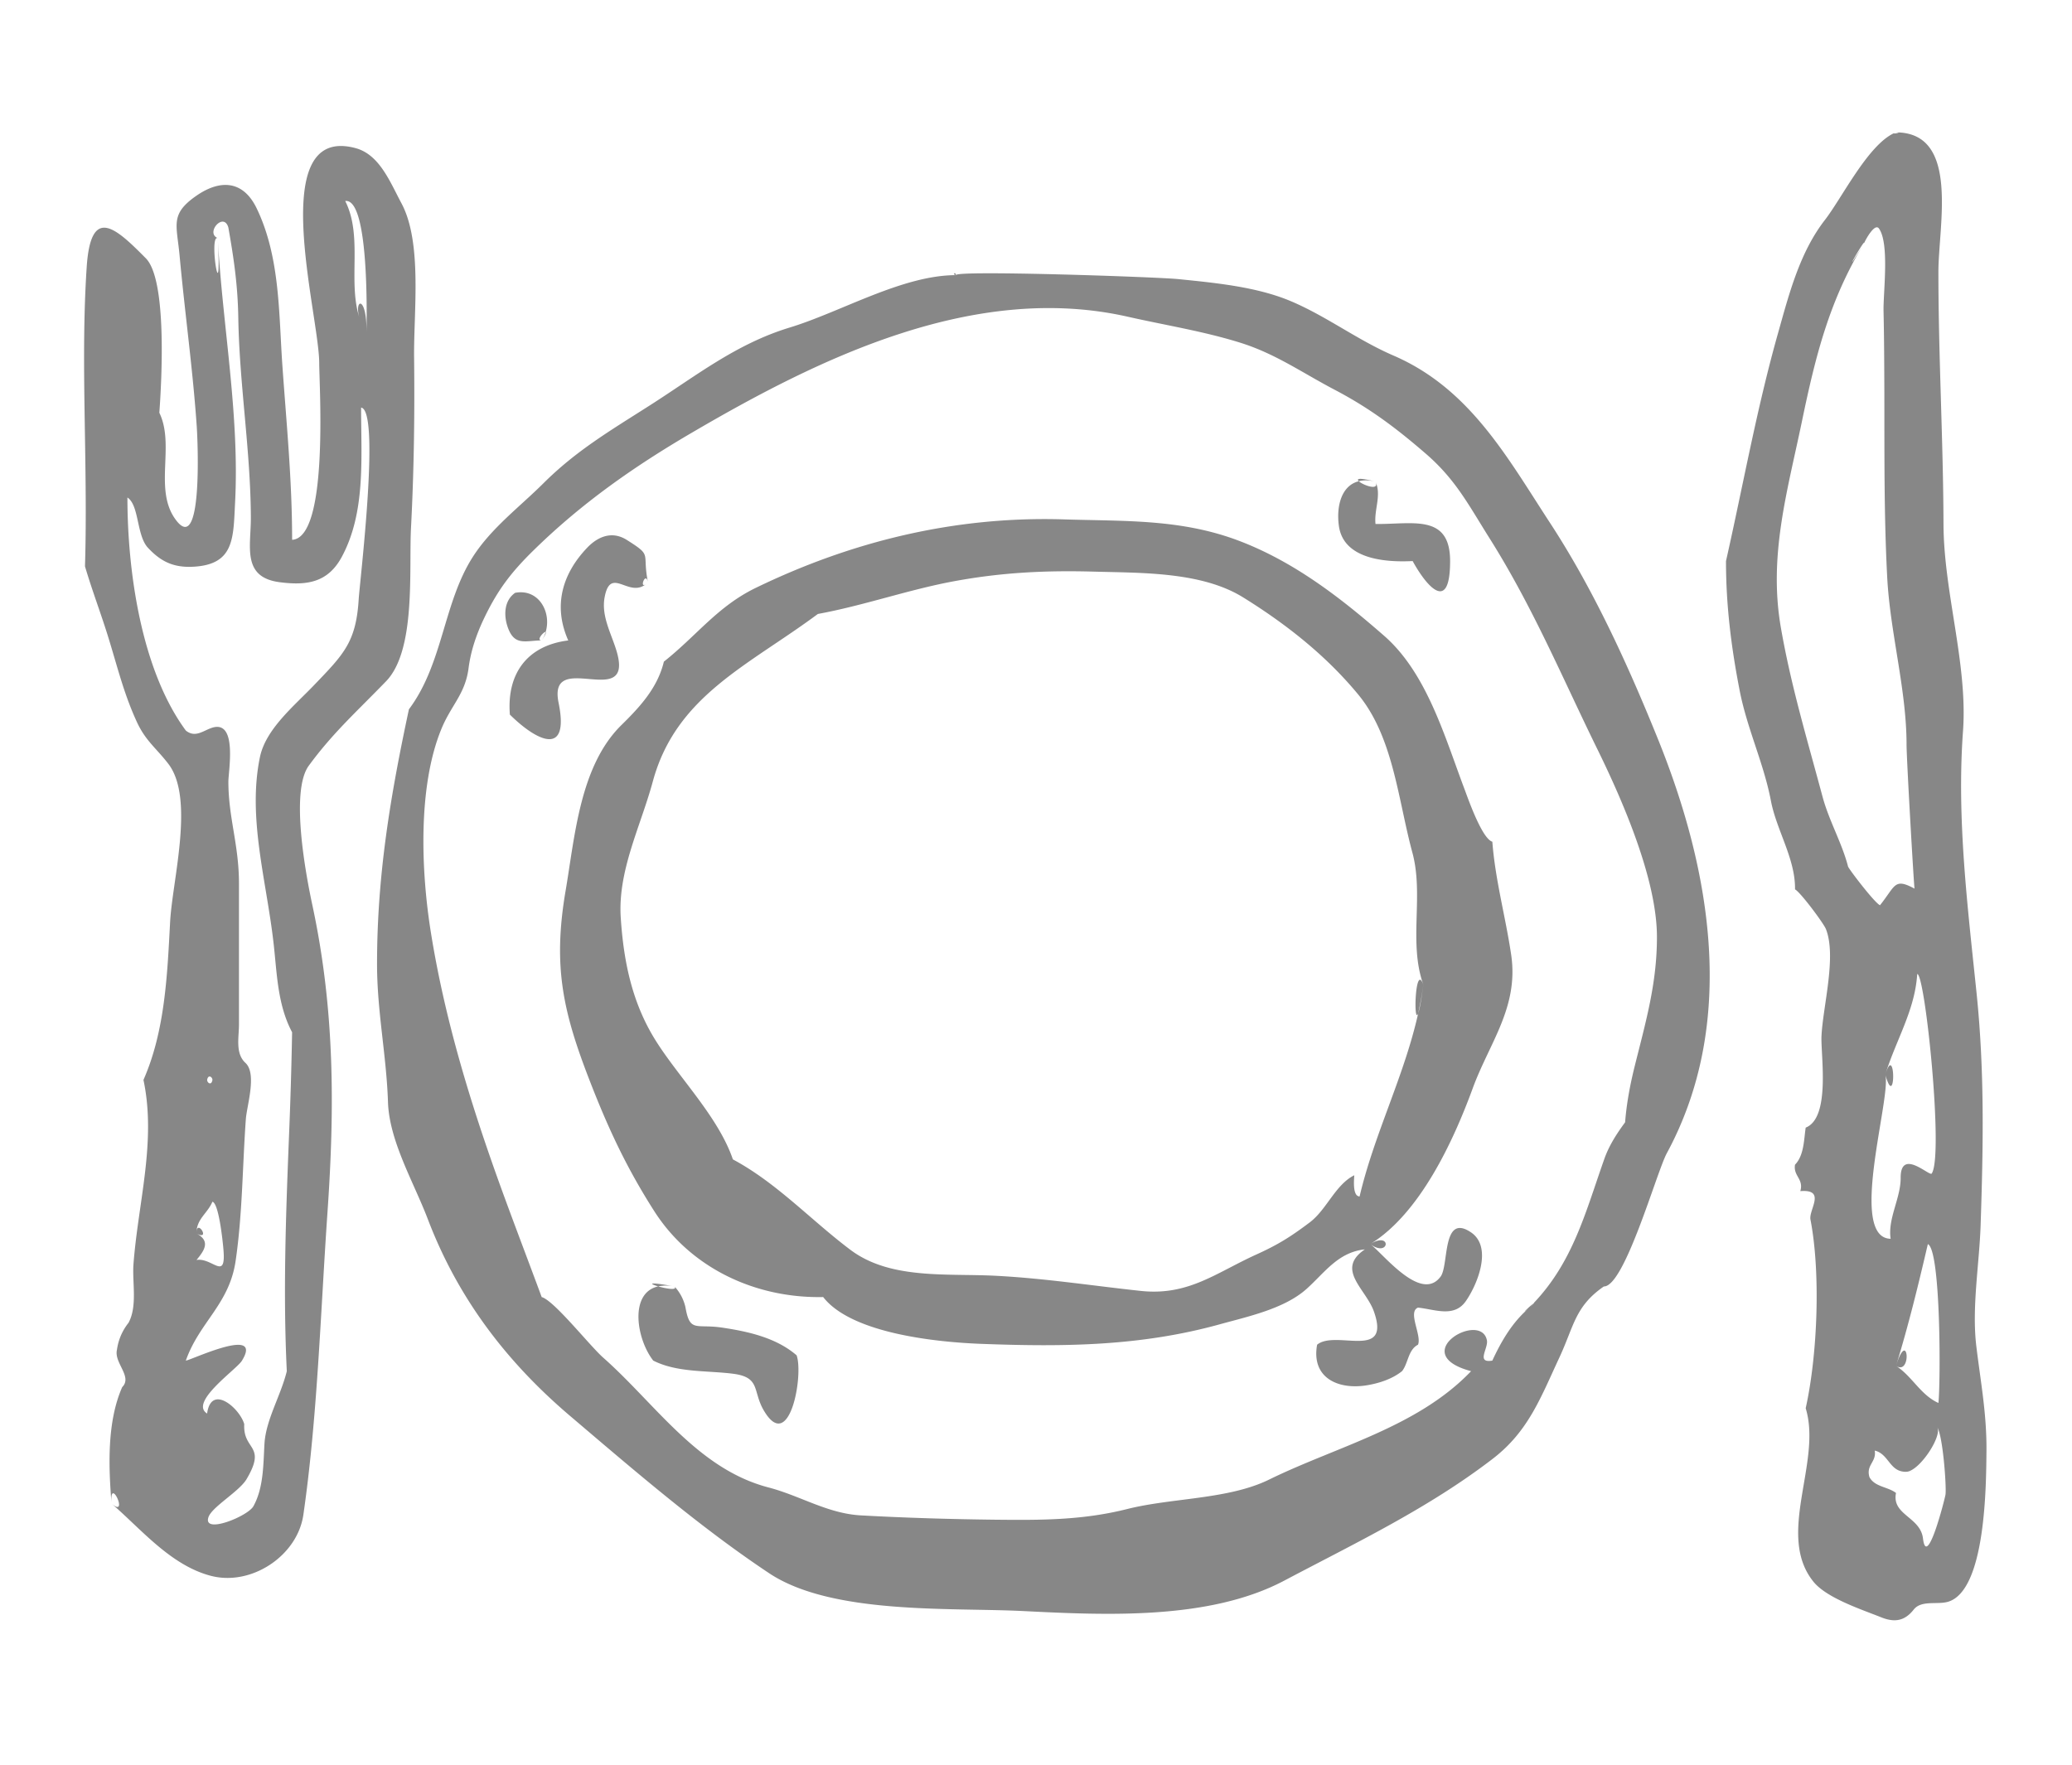 <?xml version="1.0"?>
<svg xmlns="http://www.w3.org/2000/svg" viewBox="0 0 114.276 97.209" width="115" height="98"><path fill-rule="evenodd" clip-rule="evenodd" fill="#878787" d="M103.979 59.196c.591 2.079.567-1.87 0 0zm1.188 21.902c-.005 0-.01.005-.015.005.635-.038.308-.022.015-.005zM104.7 7.217a.374.374 0 00-.13-.012c.047 0 .084.011.13.012zm4.302 66.979c-.263-2.149.161-4.527.234-6.693.146-4.363.224-8.508-.229-12.863-.494-4.778-1.092-9.58-.743-14.388.269-3.696-1.062-7.658-1.075-11.421-.015-4.649-.281-9.277-.281-13.916 0-2.541 1.161-7.563-2.209-7.697.061.028-.293.09-.234.039-1.456.672-2.876 3.579-3.822 4.797-1.381 1.782-1.968 4.062-2.573 6.213-1.174 4.148-1.929 8.395-2.877 12.597 0 2.425.284 4.719.746 7.101.409 2.131 1.335 4.039 1.732 6.127.311 1.628 1.357 3.205 1.329 4.882.296.15 1.586 1.881 1.706 2.194.596 1.516-.174 4.291-.246 5.905-.046 1.042.514 4.499-.871 5.043-.099.646-.088 1.536-.589 2.044-.107.63.494.787.292 1.46 1.447-.119.456 1.029.56 1.568.562 2.894.401 7.421-.263 10.408.914 2.979-1.666 6.978.43 9.572.731.9 2.633 1.522 3.744 1.965.768.308 1.31.172 1.785-.432.428-.538 1.309-.248 1.91-.435 2.077-.651 2.083-6.498 2.101-8.323.017-2.026-.316-3.767-.557-5.747zm-2.093 3.109c-.984-.44-1.453-1.479-2.339-2.046.682-2.212 1.231-4.463 1.756-6.718.726.342.703 7.695.583 8.764zm-.372-12.655c-.12.167-1.717-1.426-1.711.236.006 1.122-.723 2.259-.553 3.362-2.373-.043.055-7.834-.294-9.053.573-1.885 1.636-3.537 1.76-5.552.436-.033 1.472 10.055.798 11.007zm-6.024-20.805c-.829-3.1-1.73-6.076-2.289-9.284-.7-3.991.353-7.529 1.163-11.432.741-3.56 1.503-6.648 3.422-9.793-1.516 2.48.105-.383 0 0 .032-.111.581-1.156.821-.816.589.831.229 3.542.252 4.555.034 1.5.039 2.998.045 4.499.006 3.388-.021 6.779.156 10.163.159 3.083 1.068 6.207 1.068 9.252 0 .791.413 7.93.441 7.944-1.127-.606-1.041-.168-1.904.914-.273-.096-1.73-2.002-1.764-2.136-.342-1.319-1.051-2.519-1.411-3.866zm6.785 38.52c-.043.264-1.032 4.15-1.241 2.411-.144-1.19-1.736-1.291-1.487-2.506-.442-.344-1.183-.331-1.466-.877-.2-.675.401-.828.292-1.46.789.183.815 1.188 1.728 1.166l.043-.002c.741-.067 2.066-2.122 1.633-2.51.345.314.563 3.365.498 3.778zm-2.728-7.106c.89.571.666-2.156 0 0zm.582 5.844c-.011.001-.018-.003-.028-.003-.244.013-.43.025.028.003zM17.031 42.15c1.328-1.815 2.667-3.005 4.263-4.657 1.662-1.722 1.252-6.162 1.374-8.468.163-3.11.206-6.229.171-9.34-.035-2.538.47-6.383-.7-8.562-.626-1.17-1.205-2.677-2.521-3.037-5.009-1.353-2.014 9.177-2.012 11.861.004 1.342.53 9.628-1.495 9.744 0-3.286-.31-6.389-.539-9.644-.199-2.861-.125-5.965-1.414-8.637-.737-1.535-1.999-1.632-3.355-.68-1.433 1.007-1.055 1.573-.898 3.284.29 3.164.736 6.317.949 9.469.045.66.354 7.273-1.208 5.036-1.156-1.662.006-4.055-.858-5.837.132-1.816.43-7.332-.744-8.52-1.663-1.681-3.033-2.949-3.262.472-.233 3.527-.125 7.069-.077 10.604.027 1.972.043 3.944-.018 5.916.399 1.355.908 2.674 1.32 4.027.502 1.637.832 3.006 1.527 4.527.487 1.072 1.067 1.453 1.752 2.343 1.458 1.908.223 6.396.096 8.717-.154 2.903-.279 6.017-1.47 8.717.722 3.388-.302 6.803-.552 10.182-.071.991.226 2.301-.272 3.216-.348.44-.562.939-.64 1.499-.163.716.87 1.474.292 2.048-.844 1.911-.756 4.384-.588 6.426-.134-1.632.994.857 0 0 1.655 1.432 3.263 3.402 5.473 3.984 2.232.585 4.778-1.098 5.106-3.366.776-5.369.943-11.07 1.325-16.613.41-5.85.405-11.251-.824-16.997-.349-1.624-1.242-6.297-.201-7.714zm3.181-23.848c.042-2.082-.68-1.943-.401-.897-.629-2.024.207-4.459-.771-6.403 1.314-.184 1.19 6.353 1.172 7.3zm-5.129 33.594c.194 1.679.209 3.416 1.027 4.96a253.501 253.501 0 01-.181 5.984c-.168 4.236-.317 8.473-.111 12.71-.321 1.326-1.147 2.672-1.23 3.979-.069 1.135-.04 2.446-.613 3.474-.308.557-2.826 1.576-2.474.592.203-.565 1.696-1.412 2.094-2.081 1.137-1.917-.203-1.565-.124-3.04-.244-.876-1.823-2.246-2.048-.586-1.006-.621 1.618-2.427 1.917-2.909 1.222-1.975-2.849-.011-3.091-.011.751-2.13 2.395-3.102 2.746-5.496.379-2.582.376-5.202.563-7.807.05-.753.628-2.52-.021-3.119-.57-.524-.357-1.412-.357-2.107v-7.792c0-2.137-.584-3.627-.584-5.614 0-.596.521-3.447-.917-2.969-.486.163-.916.565-1.431.147-2.477-3.37-3.22-8.844-3.22-12.853.652.42.498 2.087 1.129 2.769.73.786 1.437 1.104 2.503 1.049 2.283-.12 2.204-1.593 2.306-3.545.25-4.826-.686-9.73-.958-14.583.249 4.422-.523-.217 0 0-.695-.287.333-1.471.587-.583.309 1.745.521 3.221.548 4.997.063 3.677.678 7.317.693 10.997.005 1.604-.51 3.291 1.577 3.569 1.533.202 2.68.014 3.441-1.401 1.321-2.462 1.062-5.421 1.062-8.23 1.072.149-.068 9.551-.133 10.577-.145 2.375-.839 3.042-2.462 4.735-1.104 1.152-2.657 2.417-2.982 3.957-.695 3.333.347 6.782.744 10.23zm-4.245 16.06c-.012-.804.6-1.09.877-1.752.36.084.578 2.268.606 2.609.16 1.816-.599.458-1.483.604.428-.517.794-1.035 0-1.461zm.586-8.471c.057-.329.295-.159.292 0-.055.335-.292.163-.292 0zm-.586 8.471c.821.439-.014-.888 0 0zM52.724 15.09c-.055-.249-.195 0 0 0zm31.633 56.957c.08-.078.143-.162.219-.241-.161.127-.855.772-.219.241zm1.133-43.286c-2.366-3.624-4.421-7.411-8.632-9.232-1.958-.843-3.679-2.155-5.619-2.983-1.888-.811-4.213-1.029-6.238-1.235-1.24-.125-12.34-.501-12.277-.22-2.958 0-6.346 2.031-9.169 2.89-2.972.906-5.164 2.67-7.761 4.324-2.135 1.362-4.018 2.47-5.825 4.27-1.329 1.324-2.891 2.479-3.91 4.087-1.613 2.543-1.626 5.872-3.506 8.379-1.025 4.789-1.758 9.153-1.758 14.062 0 2.602.519 5.028.603 7.597.07 2.16 1.413 4.409 2.197 6.464 1.657 4.354 4.331 7.867 7.843 10.854 3.514 2.987 7.143 6.126 10.986 8.682 3.45 2.292 9.973 1.886 13.981 2.083 4.573.229 10.286.51 14.422-1.675 3.953-2.091 7.937-3.984 11.496-6.719 1.967-1.51 2.64-3.357 3.685-5.6.806-1.732.857-2.81 2.448-3.91 1.146.013 2.91-6.307 3.472-7.348 3.896-7.199 2.44-15.589-.471-22.807-1.651-4.089-3.55-8.263-5.967-11.963zm4.667 29.971c-.253 1.017-.447 2.046-.528 3.091-.46.624-.884 1.277-1.144 2.015-1.027 2.895-1.71 5.665-3.909 7.968.068-.054.043-.018-.219.241-.931.774-1.549 1.838-2.051 2.921-.917.155-.21-.677-.299-1.122-.332-1.65-4.467.748-.872 1.705-2.956 3.096-7.407 4.15-11.139 5.98-2.247 1.103-5.342 1.001-7.82 1.623-2.453.618-4.721.618-7.255.591-2.48-.028-4.959-.102-7.433-.238-1.843-.1-3.345-1.082-5.104-1.542-3.922-1.025-6.241-4.623-9.12-7.164-.738-.653-2.702-3.146-3.388-3.337-.744-2.012-1.51-4.011-2.242-6.026-1.657-4.575-3.089-9.235-3.863-14.048-.552-3.411-.731-8.06.56-11.233.544-1.344 1.325-1.944 1.512-3.386.12-.939.422-1.827.823-2.681.769-1.628 1.533-2.622 2.807-3.864 2.617-2.557 5.484-4.574 8.7-6.453 7.019-4.109 15.567-8.305 24.036-6.387 2.083.471 4.166.798 6.203 1.434 1.939.608 3.38 1.639 5.205 2.597 1.934 1.015 3.396 2.117 5.042 3.542 1.643 1.428 2.341 2.819 3.507 4.667 2.386 3.794 3.993 7.659 5.951 11.65 1.4 2.858 3.268 7.162 3.268 10.326.001 2.56-.615 4.668-1.228 7.13zM75.863 26.48c-.924-.237-1.066-.157-.923-.021.261-.063.56-.072.923.021zm2.048 4.383c.785 1.43 2.066 2.894 2.066 0 0-2.625-2.072-2.022-4.114-2.045-.087-.788.342-1.585 0-2.337.247.542-.696.192-.923-.021-.946.231-1.246 1.357-1.099 2.45.242 1.826 2.486 2.034 4.07 1.953zm4.395 15.48c-.559-.158-1.315-2.307-1.521-2.862-1.094-2.886-2.078-6.423-4.441-8.49-2.407-2.106-4.958-4.078-7.975-5.232-3.211-1.228-6.312-1.088-9.671-1.194-6.012-.191-11.713 1.205-17.022 3.78-2.106 1.025-3.238 2.62-5.062 4.067-.346 1.442-1.317 2.493-2.345 3.502-2.295 2.26-2.566 6.167-3.076 9.143-.715 4.2-.138 6.71 1.379 10.596.996 2.556 2.007 4.719 3.524 7.09 1.985 3.095 5.526 4.796 9.304 4.72 1.592 2.049 6.408 2.494 8.717 2.582 4.539.168 8.758.138 13.151-1.077 1.557-.432 3.583-.857 4.811-1.971 1-.905 1.733-2.012 3.196-2.163-1.635 1.109.059 2.176.499 3.425.961 2.72-2.114.991-3.132 1.833-.333 1.843 1.18 2.505 2.771 2.234.667-.114 1.381-.347 1.914-.776.344-.435.331-1.178.879-1.458.22-.509-.587-1.816 0-2.046.913.09 1.988.571 2.635-.354.63-.9 1.497-2.976.291-3.796-1.608-1.09-1.215 1.801-1.675 2.433-1.079 1.473-3.175-1.266-3.885-1.788 2.738-1.681 4.583-5.669 5.656-8.603.92-2.509 2.549-4.474 2.115-7.371-.309-2.082-.877-4.118-1.037-6.224zm-4.087 9.458c-.768 3.462-2.422 6.653-3.234 10.113-.419-.013-.294-1.023-.294-1.169-1.049.524-1.518 1.896-2.463 2.605-1.062.799-1.746 1.227-2.958 1.775-2.229 1.015-3.743 2.284-6.372 1.997-2.701-.29-5.208-.684-7.926-.83-2.734-.148-5.856.23-8.073-1.437-2.181-1.64-4.052-3.687-6.479-4.986-.777-2.28-2.865-4.394-4.169-6.416-1.346-2.079-1.85-4.381-2.015-6.914-.172-2.593 1.096-5.036 1.768-7.517 1.28-4.728 5.268-6.391 9.104-9.241 2.541-.464 4.996-1.344 7.553-1.813 2.598-.476 4.995-.596 7.677-.522 2.634.075 5.944 0 8.235 1.428 2.36 1.464 4.572 3.208 6.342 5.359 1.933 2.346 2.192 5.806 2.981 8.712.643 2.373-.226 4.957.604 7.283-.119.909-.211 1.378-.281 1.573zm0 0c.114-.518.211-1.04.28-1.571-.451-1.262-.553 2.334-.28 1.571zm-2.647 12.74c1.068.784 1.206-.741 0 0zM30.807 38.678c-.609-2.983 4.07.405 3.235-2.72-.274-1.018-.906-2.019-.692-3.117.343-1.782 1.401.216 2.386-.811-.556.58-.137-.684 0 0-.338-1.681.288-1.416-1.173-2.337-.807-.506-1.586-.189-2.186.442-1.349 1.419-1.894 3.177-1.036 5.107-2.276.283-3.399 1.842-3.22 4.091 1.463 1.448 3.306 2.379 2.686-.655zm-.713-3.902c-.049.163-.12.32-.217.466.22-.329.253-.445.217-.466zm-.217.466c-.338 0 .137-.512.217-.466.331-1.084-.374-2.407-1.683-2.161-.655.458-.633 1.353-.365 2.01.375.929.984.617 1.831.617zm9.941 37.905c-1.447-.211-1.767.284-2.013-1.118a2.483 2.483 0 00-.604-1.151c.186.233-.476.12-.901-.004-1.6.355-1.207 2.896-.272 4.094 1.325.671 2.97.542 4.4.725 1.544.198 1.061.957 1.708 2.044 1.415 2.383 2.188-1.969 1.8-3.059-1.128-.976-2.684-1.318-4.118-1.531zm-2.617-2.269c-1.548-.286-1.367-.139-.901-.004a2.25 2.25 0 01.901.004z"/></svg>

